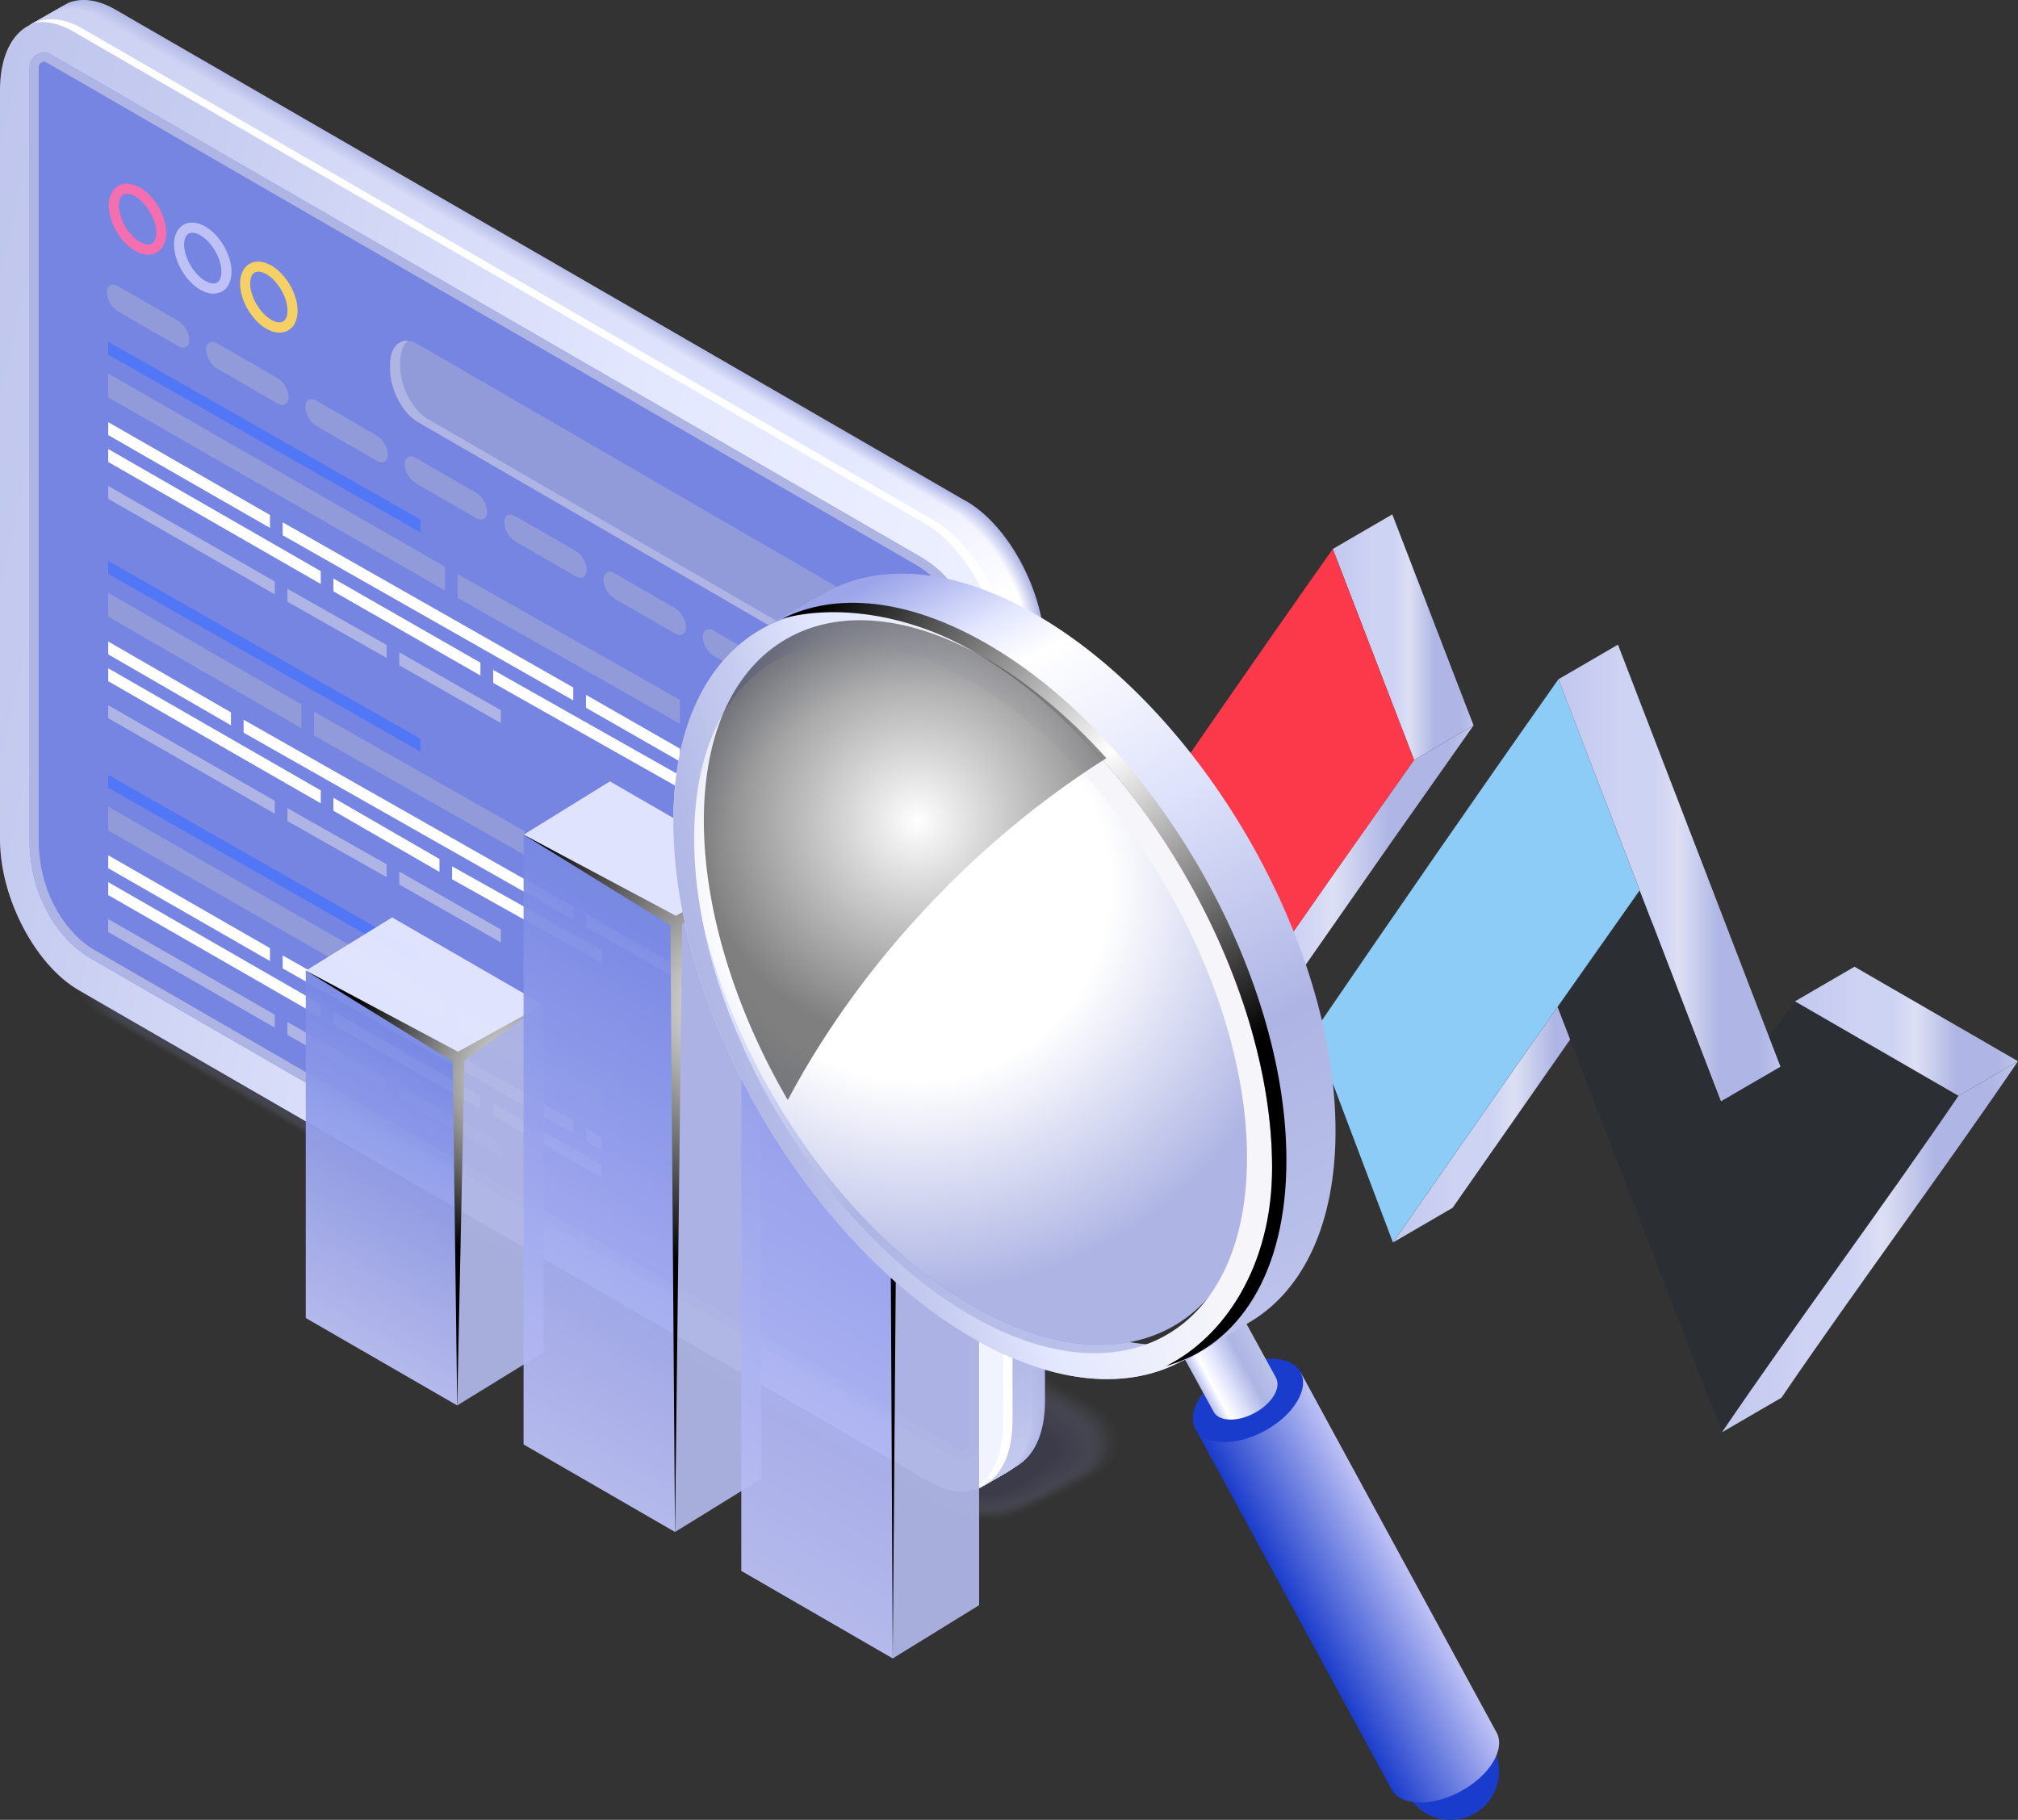 <?xml version="1.0" encoding="UTF-8"?> <svg xmlns="http://www.w3.org/2000/svg" xmlns:xlink="http://www.w3.org/1999/xlink" viewBox="0 0 205.86 185.67"><rect x="0" y="0" width="205.86" height="185.67" fill="#333333" stroke="none"/><defs><style> .cls-1 { fill: #a6acde; opacity: .1; } .cls-1, .cls-2, .cls-3, .cls-4, .cls-5, .cls-6, .cls-7, .cls-8, .cls-9, .cls-10, .cls-11, .cls-12, .cls-13, .cls-14, .cls-15, .cls-16, .cls-17, .cls-18, .cls-19, .cls-20, .cls-21, .cls-22, .cls-23, .cls-24, .cls-25, .cls-26, .cls-27, .cls-28, .cls-29, .cls-30, .cls-31, .cls-32, .cls-33, .cls-34, .cls-35, .cls-36, .cls-37, .cls-38, .cls-39, .cls-40, .cls-41, .cls-42, .cls-43, .cls-44, .cls-45, .cls-46, .cls-47, .cls-48, .cls-49, .cls-50, .cls-51, .cls-52, .cls-53, .cls-54, .cls-55, .cls-56, .cls-57, .cls-58, .cls-59, .cls-60, .cls-61, .cls-62, .cls-63, .cls-64, .cls-65, .cls-66, .cls-67, .cls-68, .cls-69, .cls-70, .cls-71, .cls-72, .cls-73, .cls-74, .cls-75, .cls-76, .cls-77, .cls-78, .cls-79, .cls-80 { stroke-width: 0px; } .cls-2 { fill: #7b7bbb; opacity: .62; } .cls-3 { fill: #5b58a2; } .cls-4 { fill: #5f5ca5; opacity: .95; } .cls-5 { fill: url(#White_Black_Radial); } .cls-5, .cls-57 { opacity: .5; } .cls-5, .cls-57, .cls-76 { mix-blend-mode: screen; } .cls-6 { fill: #bdc1f5; } .cls-7 { fill: url(#Radial_Gradient_1-3); } .cls-7, .cls-8, .cls-77 { mix-blend-mode: color-dodge; } .cls-8 { fill: url(#Radial_Gradient_1-2); } .cls-9 { fill: #f36faf; } .cls-10 { fill: #9296ce; opacity: .33; } .cls-11 { fill: #aab1e1; opacity: .05; } .cls-12 { fill: url(#linear-gradient); } .cls-13 { fill: #969ad1; opacity: .29; } .cls-14, .cls-61, .cls-78 { fill: #aeb5e4; } .cls-14, .cls-62 { mix-blend-mode: multiply; } .cls-15 { fill: url(#linear-gradient-33); } .cls-16 { fill: url(#linear-gradient-29); } .cls-17 { fill: url(#linear-gradient-32); } .cls-18 { fill: url(#linear-gradient-30); } .cls-19 { fill: url(#linear-gradient-31); } .cls-20 { fill: url(#linear-gradient-36); } .cls-21 { fill: url(#linear-gradient-34); } .cls-22 { fill: url(#linear-gradient-37); } .cls-23 { fill: url(#linear-gradient-35); } .cls-24 { fill: url(#linear-gradient-28); } .cls-25 { fill: url(#linear-gradient-25); } .cls-26 { fill: url(#linear-gradient-11); } .cls-27 { fill: url(#linear-gradient-12); } .cls-28 { fill: url(#linear-gradient-13); } .cls-29 { fill: url(#linear-gradient-10); } .cls-30 { fill: url(#linear-gradient-17); } .cls-31 { fill: url(#linear-gradient-16); } .cls-32 { fill: url(#linear-gradient-19); } .cls-33 { fill: url(#linear-gradient-15); } .cls-34 { fill: url(#linear-gradient-23); } .cls-35 { fill: url(#linear-gradient-21); } .cls-36 { fill: url(#linear-gradient-18); } .cls-37 { fill: url(#linear-gradient-14); } .cls-38 { fill: url(#linear-gradient-22); } .cls-39 { fill: url(#linear-gradient-20); } .cls-40 { fill: url(#linear-gradient-27); } .cls-41 { fill: url(#linear-gradient-24); } .cls-42 { fill: url(#linear-gradient-26); } .cls-43 { fill: #9a9fd4; opacity: .24; } .cls-44 { fill: #8a8dc8; opacity: .43; } .cls-45 { fill: #f5d165; } .cls-46 { fill: #a2a8db; opacity: .14; } .cls-47 { fill: #e4e8ff; } .cls-48 { fill: #6361a8; opacity: .9; } .cls-49 { fill: #8689c5; opacity: .48; } .cls-50 { fill: #919bda; } .cls-51 { fill: #7685e1; } .cls-52 { fill: #5277f6; } .cls-53 { fill: #6b6aaf; opacity: .81; } .cls-54 { fill: #7373b5; opacity: .71; } .cls-55 { fill: #7777b8; opacity: .67; } .cls-56 { fill: #1a3ccc; } .cls-57 { fill: url(#radial-gradient); } .cls-81 { opacity: .2; } .cls-58 { fill: #7f80be; opacity: .57; } .cls-59 { fill: #2b2e33; } .cls-60 { fill: #6765ab; opacity: .86; } .cls-82 { opacity: .95; } .cls-62 { fill: url(#radial-gradient-2); } .cls-63 { fill: url(#linear-gradient-4); } .cls-64 { fill: url(#linear-gradient-2); } .cls-65 { fill: url(#linear-gradient-3); } .cls-66 { fill: url(#linear-gradient-8); } .cls-67 { fill: url(#linear-gradient-9); } .cls-68 { fill: url(#linear-gradient-7); } .cls-69 { fill: url(#linear-gradient-5); } .cls-70 { fill: url(#linear-gradient-6); } .cls-71 { fill: #9ea3d7; opacity: .19; } .cls-72 { fill: #8dccf7; } .cls-73 { fill: #8384c1; opacity: .52; } .cls-83 { isolation: isolate; } .cls-74 { fill: #8e92cb; opacity: .38; } .cls-75 { fill: #fc384b; } .cls-76 { fill: url(#Radial_Gradient_1-4); } .cls-77 { fill: url(#Radial_Gradient_1); } .cls-78 { opacity: 0; } .cls-79 { fill: #fff; } .cls-80 { fill: #6f6eb2; opacity: .76; } </style><linearGradient id="linear-gradient" x1="142.11" y1="112.98" x2="164.96" y2="112.98" gradientUnits="userSpaceOnUse"><stop offset="0" stop-color="#c2c8ee"></stop><stop offset=".19" stop-color="#cacff2"></stop><stop offset=".28" stop-color="#ced3f3"></stop><stop offset=".41" stop-color="#cdd3f3"></stop><stop offset=".43" stop-color="#ced3f4"></stop><stop offset=".51" stop-color="#d8dbf4"></stop><stop offset=".54" stop-color="#dde0f4"></stop><stop offset=".62" stop-color="#c9ceed"></stop><stop offset=".72" stop-color="#afb6e5"></stop><stop offset=".91" stop-color="#afb6e5"></stop><stop offset=".97" stop-color="#b9c0ea"></stop><stop offset="1" stop-color="#c2c8ee"></stop></linearGradient><linearGradient id="linear-gradient-2" x1="119.09" y1="93.74" x2="150.32" y2="93.74" xlink:href="#linear-gradient"></linearGradient><linearGradient id="linear-gradient-3" x1="135.96" y1="65.01" x2="150.32" y2="65.01" xlink:href="#linear-gradient"></linearGradient><linearGradient id="linear-gradient-4" x1="175.66" y1="127.2" x2="205.86" y2="127.2" xlink:href="#linear-gradient"></linearGradient><linearGradient id="linear-gradient-5" x1="183.11" y1="105.21" x2="205.86" y2="105.21" xlink:href="#linear-gradient"></linearGradient><linearGradient id="linear-gradient-6" x1="158.98" y1="89.06" x2="181.63" y2="89.06" xlink:href="#linear-gradient"></linearGradient><linearGradient id="linear-gradient-7" x1="-72.81" y1="49.89" x2="154.39" y2="99.75" gradientUnits="userSpaceOnUse"><stop offset="0" stop-color="#aeb5e4"></stop><stop offset=".14" stop-color="#b4bbe7"></stop><stop offset=".35" stop-color="#c6ccf0"></stop><stop offset=".58" stop-color="#e4e8ff"></stop><stop offset=".85" stop-color="#f3f5ff"></stop><stop offset="1" stop-color="#fff"></stop></linearGradient><linearGradient id="linear-gradient-8" x1="32.26" y1="-12.79" x2="112.78" y2="148.53" gradientUnits="userSpaceOnUse"><stop offset="0" stop-color="#b2b9e6"></stop><stop offset=".19" stop-color="#b6bce8"></stop><stop offset=".28" stop-color="#b9bfe8"></stop><stop offset=".41" stop-color="#aeb5e4"></stop><stop offset=".91" stop-color="#aeb5e4"></stop><stop offset="1" stop-color="#b2b9e6"></stop></linearGradient><linearGradient id="linear-gradient-9" x1="32.22" y1="-12.77" x2="112.74" y2="148.55" gradientUnits="userSpaceOnUse"><stop offset="0" stop-color="#b3bae7"></stop><stop offset=".19" stop-color="#b8bde9"></stop><stop offset=".28" stop-color="#bbc1e9"></stop><stop offset=".41" stop-color="#b1b7e5"></stop><stop offset=".43" stop-color="#b1b7e5"></stop><stop offset=".54" stop-color="#b2b9e5"></stop><stop offset=".72" stop-color="#aeb5e4"></stop><stop offset=".91" stop-color="#aeb5e4"></stop><stop offset="1" stop-color="#b3bae7"></stop></linearGradient><linearGradient id="linear-gradient-10" x1="32.19" y1="-12.74" x2="112.71" y2="148.57" gradientUnits="userSpaceOnUse"><stop offset="0" stop-color="#b4bbe7"></stop><stop offset=".19" stop-color="#b9bfea"></stop><stop offset=".28" stop-color="#bcc2ea"></stop><stop offset=".41" stop-color="#b3bae6"></stop><stop offset=".43" stop-color="#b3bae7"></stop><stop offset=".54" stop-color="#b6bce7"></stop><stop offset=".72" stop-color="#aeb5e4"></stop><stop offset=".91" stop-color="#aeb5e4"></stop><stop offset="1" stop-color="#b4bbe7"></stop></linearGradient><linearGradient id="linear-gradient-11" x1="32.16" y1="-12.71" x2="112.67" y2="148.59" gradientUnits="userSpaceOnUse"><stop offset="0" stop-color="#b6bce8"></stop><stop offset=".19" stop-color="#bbc0ea"></stop><stop offset=".28" stop-color="#bec4eb"></stop><stop offset=".41" stop-color="#b6bce8"></stop><stop offset=".43" stop-color="#b6bce8"></stop><stop offset=".54" stop-color="#bac0e8"></stop><stop offset=".72" stop-color="#aeb5e4"></stop><stop offset=".91" stop-color="#aeb5e4"></stop><stop offset="1" stop-color="#b6bce8"></stop></linearGradient><linearGradient id="linear-gradient-12" x1="32.13" y1="-12.69" x2="112.63" y2="148.6" gradientUnits="userSpaceOnUse"><stop offset="0" stop-color="#b7bee8"></stop><stop offset=".19" stop-color="#bcc2eb"></stop><stop offset=".28" stop-color="#c0c5eb"></stop><stop offset=".41" stop-color="#b8bfe9"></stop><stop offset=".43" stop-color="#b8bfe9"></stop><stop offset=".54" stop-color="#bdc3e9"></stop><stop offset=".72" stop-color="#aeb5e4"></stop><stop offset=".91" stop-color="#aeb5e4"></stop><stop offset="1" stop-color="#b7bee8"></stop></linearGradient><linearGradient id="linear-gradient-13" x1="32.1" y1="-12.66" x2="112.6" y2="148.62" gradientUnits="userSpaceOnUse"><stop offset="0" stop-color="#b8bfe9"></stop><stop offset=".19" stop-color="#bec3ec"></stop><stop offset=".28" stop-color="#c1c7ec"></stop><stop offset=".41" stop-color="#bbc1ea"></stop><stop offset=".43" stop-color="#bbc1ea"></stop><stop offset=".54" stop-color="#c1c7ea"></stop><stop offset=".72" stop-color="#aeb5e4"></stop><stop offset=".91" stop-color="#aeb5e4"></stop><stop offset="1" stop-color="#b8bfe9"></stop></linearGradient><linearGradient id="linear-gradient-14" x1="32.07" y1="-12.63" x2="112.56" y2="148.64" gradientUnits="userSpaceOnUse"><stop offset="0" stop-color="#b9c0e9"></stop><stop offset=".19" stop-color="#bfc5ed"></stop><stop offset=".28" stop-color="#c3c8ed"></stop><stop offset=".41" stop-color="#bdc3eb"></stop><stop offset=".43" stop-color="#bdc4ec"></stop><stop offset=".54" stop-color="#c5caec"></stop><stop offset=".7" stop-color="#b1b8e5"></stop><stop offset=".72" stop-color="#aeb5e4"></stop><stop offset=".91" stop-color="#aeb5e4"></stop><stop offset="1" stop-color="#b8bfe8"></stop><stop offset="1" stop-color="#b9c0e9"></stop></linearGradient><linearGradient id="linear-gradient-15" x1="32.03" y1="-12.61" x2="112.53" y2="148.66" gradientUnits="userSpaceOnUse"><stop offset="0" stop-color="#bbc1ea"></stop><stop offset=".19" stop-color="#c1c6ed"></stop><stop offset=".28" stop-color="#c5caee"></stop><stop offset=".41" stop-color="#c0c6ed"></stop><stop offset=".43" stop-color="#c0c6ed"></stop><stop offset=".54" stop-color="#c9ceed"></stop><stop offset=".68" stop-color="#b5bbe6"></stop><stop offset=".72" stop-color="#aeb5e4"></stop><stop offset=".91" stop-color="#aeb5e4"></stop><stop offset=".99" stop-color="#b8bfe9"></stop><stop offset="1" stop-color="#bbc1ea"></stop></linearGradient><linearGradient id="linear-gradient-16" x1="32" y1="-12.58" x2="112.49" y2="148.68" gradientUnits="userSpaceOnUse"><stop offset="0" stop-color="#bcc2eb"></stop><stop offset=".19" stop-color="#c3c8ee"></stop><stop offset=".28" stop-color="#c6ccef"></stop><stop offset=".41" stop-color="#c2c8ee"></stop><stop offset=".43" stop-color="#c3c8ee"></stop><stop offset=".54" stop-color="#cdd1ee"></stop><stop offset=".66" stop-color="#b9bfe7"></stop><stop offset=".72" stop-color="#aeb5e4"></stop><stop offset=".91" stop-color="#aeb5e4"></stop><stop offset=".98" stop-color="#b8bfe9"></stop><stop offset="1" stop-color="#bcc2eb"></stop></linearGradient><linearGradient id="linear-gradient-17" x1="31.97" y1="-12.55" x2="112.45" y2="148.69" gradientUnits="userSpaceOnUse"><stop offset="0" stop-color="#bdc3eb"></stop><stop offset=".19" stop-color="#c4c9ef"></stop><stop offset=".28" stop-color="#c8cdf0"></stop><stop offset=".41" stop-color="#c5caef"></stop><stop offset=".43" stop-color="#c5cbf0"></stop><stop offset=".52" stop-color="#cfd3f0"></stop><stop offset=".54" stop-color="#d1d5f0"></stop><stop offset=".65" stop-color="#bdc3e9"></stop><stop offset=".72" stop-color="#aeb5e4"></stop><stop offset=".91" stop-color="#aeb5e4"></stop><stop offset=".98" stop-color="#b8bfe9"></stop><stop offset="1" stop-color="#bdc3eb"></stop></linearGradient><linearGradient id="linear-gradient-18" x1="31.94" y1="-12.53" x2="112.42" y2="148.71" gradientUnits="userSpaceOnUse"><stop offset="0" stop-color="#bec4ec"></stop><stop offset=".19" stop-color="#c6cbf0"></stop><stop offset=".28" stop-color="#cacff1"></stop><stop offset=".41" stop-color="#c7cdf0"></stop><stop offset=".43" stop-color="#c8cdf1"></stop><stop offset=".52" stop-color="#d2d5f1"></stop><stop offset=".54" stop-color="#d5d8f1"></stop><stop offset=".64" stop-color="#c1c6ea"></stop><stop offset=".72" stop-color="#aeb5e4"></stop><stop offset=".91" stop-color="#aeb5e4"></stop><stop offset=".98" stop-color="#b8bfe9"></stop><stop offset="1" stop-color="#bec4ec"></stop></linearGradient><linearGradient id="linear-gradient-19" x1="31.91" y1="-12.5" x2="112.38" y2="148.73" gradientUnits="userSpaceOnUse"><stop offset="0" stop-color="#c0c6ec"></stop><stop offset=".19" stop-color="#c7ccf0"></stop><stop offset=".28" stop-color="#cbd0f1"></stop><stop offset=".41" stop-color="#cacff2"></stop><stop offset=".43" stop-color="#cad0f2"></stop><stop offset=".51" stop-color="#d4d8f2"></stop><stop offset=".54" stop-color="#d8dcf2"></stop><stop offset=".63" stop-color="#c4c9eb"></stop><stop offset=".72" stop-color="#aeb5e4"></stop><stop offset=".91" stop-color="#aeb5e4"></stop><stop offset=".97" stop-color="#b8bfe8"></stop><stop offset="1" stop-color="#c0c6ec"></stop></linearGradient><linearGradient id="linear-gradient-20" x1="31.88" y1="-12.47" x2="112.35" y2="148.75" gradientUnits="userSpaceOnUse"><stop offset="0" stop-color="#c1c7ed"></stop><stop offset=".19" stop-color="#c9cef1"></stop><stop offset=".28" stop-color="#cdd2f2"></stop><stop offset=".41" stop-color="#ccd2f3"></stop><stop offset=".43" stop-color="#cdd2f3"></stop><stop offset=".51" stop-color="#d7daf3"></stop><stop offset=".54" stop-color="#dcdff3"></stop><stop offset=".62" stop-color="#c8cdec"></stop><stop offset=".72" stop-color="#aeb5e4"></stop><stop offset=".91" stop-color="#aeb5e4"></stop><stop offset=".97" stop-color="#b8bfe9"></stop><stop offset="1" stop-color="#c1c7ed"></stop></linearGradient><linearGradient id="linear-gradient-21" x1="31.84" y1="-12.45" x2="112.31" y2="148.76" gradientUnits="userSpaceOnUse"><stop offset="0" stop-color="#c2c8ed"></stop><stop offset=".19" stop-color="#cacff2"></stop><stop offset=".28" stop-color="#cfd3f3"></stop><stop offset=".41" stop-color="#cfd4f4"></stop><stop offset=".43" stop-color="#cfd5f5"></stop><stop offset=".5" stop-color="#d9ddf5"></stop><stop offset=".54" stop-color="#e0e3f5"></stop><stop offset=".62" stop-color="#ccd0ee"></stop><stop offset=".72" stop-color="#aeb5e4"></stop><stop offset=".91" stop-color="#aeb5e4"></stop><stop offset=".97" stop-color="#b8bfe8"></stop><stop offset="1" stop-color="#c2c8ed"></stop></linearGradient><linearGradient id="linear-gradient-22" x1="31.81" y1="-12.42" x2="112.27" y2="148.78" gradientUnits="userSpaceOnUse"><stop offset="0" stop-color="#c3c9ee"></stop><stop offset=".19" stop-color="#ccd1f3"></stop><stop offset=".28" stop-color="#d0d5f4"></stop><stop offset=".41" stop-color="#d1d6f5"></stop><stop offset=".43" stop-color="#d2d7f6"></stop><stop offset=".5" stop-color="#dcdff6"></stop><stop offset=".54" stop-color="#e4e6f6"></stop><stop offset=".61" stop-color="#d0d4ef"></stop><stop offset=".72" stop-color="#aeb5e4"></stop><stop offset=".91" stop-color="#aeb5e4"></stop><stop offset=".96" stop-color="#b8bfe9"></stop><stop offset="1" stop-color="#c3c9ee"></stop></linearGradient><linearGradient id="linear-gradient-23" x1="31.78" y1="-12.39" x2="112.24" y2="148.8" gradientUnits="userSpaceOnUse"><stop offset="0" stop-color="#c5caef"></stop><stop offset=".19" stop-color="#ced2f3"></stop><stop offset=".28" stop-color="#d2d7f5"></stop><stop offset=".41" stop-color="#d4d9f7"></stop><stop offset=".43" stop-color="#d5d9f7"></stop><stop offset=".5" stop-color="#dfe2f7"></stop><stop offset=".54" stop-color="#e8eaf7"></stop><stop offset=".61" stop-color="#d4d8f0"></stop><stop offset=".72" stop-color="#aeb5e4"></stop><stop offset=".91" stop-color="#aeb5e4"></stop><stop offset=".96" stop-color="#b8bee9"></stop><stop offset="1" stop-color="#c5caef"></stop></linearGradient><linearGradient id="linear-gradient-24" x1="31.75" y1="-12.37" x2="112.2" y2="148.82" gradientUnits="userSpaceOnUse"><stop offset="0" stop-color="#c6cbef"></stop><stop offset=".19" stop-color="#cfd4f4"></stop><stop offset=".28" stop-color="#d4d8f6"></stop><stop offset=".41" stop-color="#d6dbf8"></stop><stop offset=".43" stop-color="#d7dcf9"></stop><stop offset=".49" stop-color="#e1e4f9"></stop><stop offset=".54" stop-color="#ecedf9"></stop><stop offset=".6" stop-color="#d8dbf2"></stop><stop offset=".72" stop-color="#aeb5e4"></stop><stop offset=".91" stop-color="#aeb5e4"></stop><stop offset=".96" stop-color="#b8bee8"></stop><stop offset="1" stop-color="#c6cbef"></stop></linearGradient><linearGradient id="linear-gradient-25" x1="31.72" y1="-12.34" x2="112.16" y2="148.84" gradientUnits="userSpaceOnUse"><stop offset="0" stop-color="#c7ccf0"></stop><stop offset=".19" stop-color="#d1d5f5"></stop><stop offset=".28" stop-color="#d5daf7"></stop><stop offset=".41" stop-color="#d9ddf9"></stop><stop offset=".43" stop-color="#dadefa"></stop><stop offset=".49" stop-color="#e4e6fa"></stop><stop offset=".54" stop-color="#f0f1fa"></stop><stop offset=".6" stop-color="#dcdff3"></stop><stop offset=".72" stop-color="#aeb5e4"></stop><stop offset=".91" stop-color="#aeb5e4"></stop><stop offset=".96" stop-color="#b8bee9"></stop><stop offset="1" stop-color="#c7ccf0"></stop></linearGradient><linearGradient id="linear-gradient-26" x1="31.68" y1="-12.31" x2="112.13" y2="148.85" gradientUnits="userSpaceOnUse"><stop offset="0" stop-color="#c8cef0"></stop><stop offset=".19" stop-color="#d2d7f6"></stop><stop offset=".28" stop-color="#d7dbf7"></stop><stop offset=".41" stop-color="#dbe0fa"></stop><stop offset=".43" stop-color="#dce1fb"></stop><stop offset=".49" stop-color="#e6e9fb"></stop><stop offset=".54" stop-color="#f3f4fb"></stop><stop offset=".6" stop-color="#dfe2f4"></stop><stop offset=".72" stop-color="#aeb5e4"></stop><stop offset=".91" stop-color="#aeb5e4"></stop><stop offset=".96" stop-color="#b8bfe9"></stop><stop offset="1" stop-color="#c8cef0"></stop></linearGradient><linearGradient id="linear-gradient-27" x1="31.65" y1="-12.29" x2="112.09" y2="148.87" gradientUnits="userSpaceOnUse"><stop offset="0" stop-color="#cacff1"></stop><stop offset=".19" stop-color="#d4d8f6"></stop><stop offset=".28" stop-color="#d9ddf8"></stop><stop offset=".41" stop-color="#dee2fc"></stop><stop offset=".43" stop-color="#dfe3fc"></stop><stop offset=".49" stop-color="#e9ebfc"></stop><stop offset=".54" stop-color="#f7f8fc"></stop><stop offset=".6" stop-color="#e3e5f5"></stop><stop offset=".72" stop-color="#b0b7e4"></stop><stop offset=".72" stop-color="#aeb5e4"></stop><stop offset=".91" stop-color="#aeb5e4"></stop><stop offset=".95" stop-color="#b8bfe9"></stop><stop offset="1" stop-color="#cacff1"></stop></linearGradient><linearGradient id="linear-gradient-28" x1="31.62" y1="-12.26" x2="112.06" y2="148.89" gradientUnits="userSpaceOnUse"><stop offset="0" stop-color="#cbd0f1"></stop><stop offset=".19" stop-color="#d5daf7"></stop><stop offset=".28" stop-color="#dadef9"></stop><stop offset=".41" stop-color="#e0e5fd"></stop><stop offset=".43" stop-color="#e1e6fe"></stop><stop offset=".48" stop-color="#ebeefe"></stop><stop offset=".54" stop-color="#fbfbfe"></stop><stop offset=".59" stop-color="#e7e9f7"></stop><stop offset=".71" stop-color="#b4bbe6"></stop><stop offset=".72" stop-color="#aeb5e4"></stop><stop offset=".91" stop-color="#aeb5e4"></stop><stop offset=".95" stop-color="#b8bfe8"></stop><stop offset="1" stop-color="#cbd0f1"></stop></linearGradient><linearGradient id="linear-gradient-29" x1="31.59" y1="-12.23" x2="112.02" y2="148.91" gradientUnits="userSpaceOnUse"><stop offset="0" stop-color="#ccd1f2"></stop><stop offset=".43" stop-color="#e4e8ff"></stop><stop offset=".48" stop-color="#eef0ff"></stop><stop offset=".54" stop-color="#fff"></stop><stop offset=".59" stop-color="#ebedf8"></stop><stop offset=".7" stop-color="#b8bee7"></stop><stop offset=".72" stop-color="#aeb5e4"></stop><stop offset=".91" stop-color="#aeb5e4"></stop><stop offset=".95" stop-color="#b8bfe9"></stop><stop offset="1" stop-color="#ccd1f2"></stop></linearGradient><linearGradient id="linear-gradient-30" x1="-751.76" y1="71.26" x2="-715.84" y2="135.25" gradientTransform="translate(-684.8) rotate(-180) scale(1 -1)" gradientUnits="userSpaceOnUse"><stop offset="0" stop-color="#1a3ccc"></stop><stop offset="1" stop-color="#bdc1f5"></stop></linearGradient><radialGradient id="Radial_Gradient_1" data-name="Radial Gradient 1" cx="1951.74" cy="109.93" fx="1951.74" fy="109.93" r="18.43" gradientTransform="translate(2004.79) rotate(-180) scale(1 -1)" gradientUnits="userSpaceOnUse"><stop offset="0" stop-color="#fff"></stop><stop offset="1" stop-color="#000"></stop></radialGradient><linearGradient id="linear-gradient-31" x1="-795.01" y1="33.31" x2="-732.14" y2="145.29" xlink:href="#linear-gradient-30"></linearGradient><radialGradient id="Radial_Gradient_1-2" data-name="Radial Gradient 1" cx="1929.52" cy="102.64" fx="1929.52" fy="102.64" r="26.72" xlink:href="#Radial_Gradient_1"></radialGradient><linearGradient id="linear-gradient-32" x1="-841.42" y1="-12.3" x2="-747.56" y2="154.9" xlink:href="#linear-gradient-30"></linearGradient><radialGradient id="Radial_Gradient_1-3" data-name="Radial Gradient 1" cx="1907.31" cy="92.31" fx="1907.31" fy="92.31" r="36.86" xlink:href="#Radial_Gradient_1"></radialGradient><linearGradient id="linear-gradient-33" x1="-26.04" y1="1934.3" x2="-13.88" y2="1934.3" gradientTransform="translate(-761.95 -1549.4) rotate(-28.32)" xlink:href="#linear-gradient-30"></linearGradient><linearGradient id="linear-gradient-34" x1="-23.65" y1="1908.02" x2="-16.45" y2="1908.02" gradientTransform="translate(-761.95 -1549.4) rotate(-28.32)" gradientUnits="userSpaceOnUse"><stop offset="0" stop-color="#b8bee9"></stop><stop offset=".11" stop-color="#e4e8ff"></stop><stop offset=".17" stop-color="#fff"></stop><stop offset=".4" stop-color="#dee2fb"></stop><stop offset=".7" stop-color="#aeb5e4"></stop><stop offset=".95" stop-color="#b8bfe9"></stop><stop offset="1" stop-color="#bcc2eb"></stop></linearGradient><linearGradient id="linear-gradient-35" x1="75.7" y1="67.79" x2="107.48" y2="141.39" gradientUnits="userSpaceOnUse"><stop offset="0" stop-color="#9ca5e9"></stop><stop offset=".11" stop-color="#e4e8ff"></stop><stop offset=".4" stop-color="#dee2fb"></stop><stop offset=".7" stop-color="#aeb5e4"></stop><stop offset=".95" stop-color="#b8bfe9"></stop><stop offset="1" stop-color="#bcc2eb"></stop></linearGradient><radialGradient id="radial-gradient" cx="93.51" cy="90.07" fx="93.51" fy="90.07" r="41.4" gradientUnits="userSpaceOnUse"><stop offset="0" stop-color="#66cbff"></stop><stop offset="1" stop-color="#5277f6"></stop></radialGradient><radialGradient id="radial-gradient-2" cx="93.35" cy="90.38" fx="93.35" fy="90.38" r="41.4" gradientUnits="userSpaceOnUse"><stop offset=".48" stop-color="#fff"></stop><stop offset="1" stop-color="#aeb5e4"></stop></radialGradient><linearGradient id="linear-gradient-36" x1="92.49" y1="57.66" x2="131.07" y2="131.5" gradientUnits="userSpaceOnUse"><stop offset="0" stop-color="#9ca5e9"></stop><stop offset=".11" stop-color="#e4e8ff"></stop><stop offset=".17" stop-color="#fff"></stop><stop offset=".4" stop-color="#dee2fb"></stop><stop offset=".7" stop-color="#aeb5e4"></stop><stop offset=".95" stop-color="#b8bfe9"></stop><stop offset="1" stop-color="#bcc2eb"></stop></linearGradient><linearGradient id="linear-gradient-37" x1="72.64" y1="110.04" x2="112.96" y2="97.03" gradientUnits="userSpaceOnUse"><stop offset="0" stop-color="#aeb5e4"></stop><stop offset=".14" stop-color="#b4bbe7"></stop><stop offset=".35" stop-color="#c6ccf0"></stop><stop offset=".58" stop-color="#e4e8ff"></stop><stop offset=".95" stop-color="#f3f3fa"></stop><stop offset="1" stop-color="#f6f5fa"></stop></linearGradient><radialGradient id="Radial_Gradient_1-4" data-name="Radial Gradient 1" cx="113.25" cy="76.61" fx="113.25" fy="76.61" r="32.99" gradientTransform="matrix(1,0,0,1,0,0)" xlink:href="#Radial_Gradient_1"></radialGradient><radialGradient id="White_Black_Radial" data-name="White, Black Radial" cx="93.59" cy="83.8" fx="93.59" fy="83.8" r="22.59" gradientUnits="userSpaceOnUse"><stop offset="0" stop-color="#fff"></stop><stop offset="1" stop-color="#000"></stop></radialGradient></defs><g class="cls-83"><g id="Layer_1" data-name="Layer 1"><g><g class="cls-83"><polygon class="cls-12" points="158.89 102.73 164.96 99.2 148.18 123.23 142.11 126.76 158.89 102.73"></polygon><polygon class="cls-64" points="144.25 77.53 135.86 89.44 119.09 113.47 125.16 109.94 141.94 85.91 150.32 74.01 144.25 77.53"></polygon><polygon class="cls-65" points="135.96 56.01 142.03 52.48 150.32 74.01 144.25 77.53 135.96 56.01"></polygon><path class="cls-75" d="M135.96,56.01l8.29,21.53-8.39,11.91-16.78,24.03-8.1-21.42c8.2-12.01,16.58-24.14,24.97-36.04Z"></path><polygon class="cls-72" points="167.27 90.83 173.35 87.3 164.96 99.2 158.89 102.73 167.27 90.83"></polygon><path class="cls-72" d="M158.98,69.3l8.29,21.53-8.39,11.91-16.78,24.03-8.1-21.42c8.2-12.01,16.58-24.14,24.97-36.04Z"></path><path class="cls-59" d="M167.27,90.83l8.29,21.53,7.55-10.2,16.68,9.64c-7.41,10.9-16.71,23.43-24.13,34.33l-16.77-43.39,8.39-11.91Z"></path><path class="cls-63" d="M199.79,111.8l6.07-3.53c-7.41,10.9-16.71,23.43-24.13,34.33l-6.07,3.53c7.41-10.9,16.71-23.43,24.13-34.33Z"></path><polygon class="cls-69" points="183.11 102.16 189.18 98.63 205.86 108.27 199.79 111.8 183.11 102.16"></polygon><polygon class="cls-70" points="181.63 108.83 173.35 87.3 173.35 87.3 172.56 85.26 172.43 84.92 172.43 84.92 165.05 65.77 158.98 69.3 166.38 88.5 175.56 112.36 181.63 108.83"></polygon></g><g><g class="cls-81"><path class="cls-78" d="M100.78,155.23c-1.41,0-2.68-.31-3.69-.89l-43.75-25.53-43.75-25.53c-1.35-.78-2.12-2.01-2.12-3.38,0-1.5.93-2.9,2.55-3.83l.73-5.98c1.27-.74,2.87-1.14,4.48-1.14,1.41,0,2.68.31,3.69.89l46.71,26.82,46.71,26.82c1.35.78,2.12,2.01,2.12,3.37,0,1.5-.93,2.9-2.55,3.83l-6.65,3.39c-1.27.74-2.87,1.14-4.48,1.14Z"></path><path class="cls-11" d="M10.77,90.5c1.21-.7,2.86-1.13,4.41-1.18,1.39-.04,2.66.25,3.68.81.04,0,2.38,1.33,2.41,1.34l44.13,25.35,3,1.72,43.53,25c1.28.74,2.14,2,2.18,3.31.04,1.47-.82,2.87-2.45,3.81l-3.56,1.84s-3,1.52-3.04,1.52c-1.27.7-2.84,1.08-4.42,1.06-1.34,0-2.69-.37-3.65-.93l-43.49-25.36-2.63-1.53-40.86-23.83c-1.28-.74-2.17-2-2.17-3.3,0-1.43.71-2.86,2.25-3.75l.07-.9c-.07-.04.52-4.92.61-4.97Z"></path><path class="cls-1" d="M10.8,90.9c1.15-.67,2.86-1.13,4.33-1.22,1.36-.08,2.64.2,3.66.73.09,0,2.35,1.27,2.41,1.31l43.95,25.25,2.98,1.71,43.35,24.91c1.22.7,2.17,2,2.23,3.24.07,1.44-.72,2.85-2.35,3.79l-3.52,1.85c-.08.04-2.94,1.48-3.03,1.49-1.26.67-2.81,1.02-4.35.98-1.27,0-2.7-.44-3.61-.96l-43.22-25.2-2.61-1.52-40.61-23.68c-1.22-.7-2.22-1.99-2.22-3.23,0-1.36.49-2.82,1.96-3.67l.04-.88c-.14-.08.43-4.8.6-4.89Z"></path><path class="cls-46" d="M10.83,91.29c1.09-.63,2.87-1.13,4.25-1.26s2.62.14,3.65.64c.13,0,2.32,1.21,2.42,1.27l43.77,25.16,2.97,1.71,43.18,24.81c1.15.67,2.2,2,2.29,3.17.11,1.42-.61,2.82-2.25,3.77l-3.48,1.85c-.12.07-2.88,1.44-3.02,1.45-1.25.64-2.78.96-4.28.9-1.21,0-2.71-.5-3.57-1l-42.96-25.03-2.6-1.51-40.35-23.52c-1.15-.67-2.27-1.98-2.27-3.15,0-1.28.27-2.79,1.66-3.59v-.85c-.22-.12.34-4.67.58-4.81Z"></path><path class="cls-71" d="M10.86,91.69c1.03-.6,2.87-1.14,4.17-1.3s2.59.09,3.63.56c.18,0,2.29,1.16,2.42,1.23l43.59,25.06,2.96,1.7,43,24.72c1.09.63,2.24,2,2.35,3.1.14,1.4-.5,2.8-2.15,3.75l-3.45,1.86c-.15.09-2.82,1.4-3.01,1.42-1.25.61-2.75.9-4.21.81-1.14,0-2.72-.56-3.53-1.03l-42.69-24.87-2.58-1.5-40.1-23.36c-1.09-.63-2.32-1.97-2.32-3.08,0-1.21.05-2.75,1.37-3.51l-.04-.83c-.29-.17.25-4.54.58-4.73Z"></path><path class="cls-43" d="M10.89,92.09c.97-.56,2.87-1.15,4.09-1.34,1.29-.2,2.57.03,3.62.48.22,0,2.27,1.1,2.42,1.19l43.42,24.97,2.95,1.7,42.82,24.63c1.03.59,2.27,2,2.41,3.03.18,1.38-.4,2.77-2.04,3.73l-3.41,1.86c-.19.11-2.76,1.37-3,1.38-1.24.58-2.72.84-4.14.73-1.07,0-2.72-.63-3.49-1.07l-42.42-24.7-2.57-1.49-39.85-23.21c-1.03-.59-2.37-1.96-2.37-3.01,0-1.14-.17-2.71,1.07-3.42l-.08-.8c-.36-.21.16-4.42.57-4.65Z"></path><path class="cls-13" d="M10.92,92.48c.91-.53,2.88-1.16,4.01-1.37,1.27-.24,2.55-.02,3.6.4.27,0,2.24,1.04,2.43,1.15l43.24,24.87,2.94,1.69,42.65,24.53c.96.56,2.31,2,2.46,2.96.22,1.37-.29,2.75-1.94,3.7l-3.37,1.87c-.23.13-2.7,1.33-2.99,1.35-1.23.55-2.69.78-4.07.65-1.01,0-2.73-.69-3.45-1.11l-42.16-24.54-2.55-1.48-39.59-23.05c-.96-.56-2.42-1.96-2.42-2.93,0-1.07-.38-2.67.77-3.34l-.12-.78c-.43-.25.06-4.29.56-4.58Z"></path><path class="cls-10" d="M10.95,92.88c.85-.49,2.88-1.18,3.93-1.41,1.24-.28,2.53-.07,3.59.32.31,0,2.21.99,2.43,1.12l43.06,24.78,2.93,1.68,42.47,24.44c.9.52,2.52,1.98,2.52,2.89.5,1.29-.18,2.72-1.84,3.68l-3.34,1.88c-.27.16-2.64,1.29-2.98,1.31-1.23.52-2.66.72-4.01.57-.94,0-2.74-.75-3.41-1.14l-41.89-24.37-2.53-1.47-39.34-22.89c-.9-.52-2.47-1.95-2.46-2.86,0-1-.6-2.64.48-3.26l-.16-.75c-.5-.29-.03-4.16.55-4.5Z"></path><path class="cls-74" d="M10.98,93.28c.79-.46,2.88-1.2,3.85-1.45,1.22-.32,2.5-.13,3.57.24.35,0,2.18.93,2.44,1.08l42.88,24.68,2.92,1.68,42.29,24.35c.83.48,2.58,1.98,2.58,2.82.57,1.26-.07,2.7-1.74,3.66l-3.3,1.88c-.31.18-2.58,1.25-2.96,1.27-1.22.48-2.63.66-3.94.49-.87,0-2.75-.82-3.37-1.18l-41.62-24.21-2.52-1.46-39.09-22.74c-.83-.48-2.51-1.94-2.51-2.78,0-.93-.82-2.6.18-3.18l-.2-.73c-.57-.33-.12-4.04.54-4.42Z"></path><path class="cls-44" d="M11.01,93.68c.73-.42,2.89-1.23,3.78-1.49,1.19-.36,2.48-.18,3.56.15.4,0,2.15.88,2.44,1.04l42.7,24.59,2.9,1.67,42.12,24.25c.77.44,2.64,1.97,2.64,2.75.64,1.23.03,2.68-1.64,3.64l-3.27,1.89c-.35.2-2.53,1.21-2.95,1.24-1.21.45-2.6.61-3.87.41-.8,0-2.75-.88-3.33-1.21l-41.36-24.04-2.5-1.46-38.84-22.58c-.77-.44-2.56-1.93-2.56-2.71,0-.86-1.04-2.56-.12-3.1l-.23-.7c-.64-.37-.21-3.91.53-4.34Z"></path><path class="cls-49" d="M11.04,94.07c.67-.39,2.89-1.26,3.7-1.53,1.16-.4,2.46-.24,3.55.07.44,0,2.13.82,2.44,1l42.52,24.49,2.89,1.67,41.94,24.16c.71.41,2.69,1.97,2.69,2.68.72,1.2.14,2.65-1.54,3.62l-3.23,1.89c-.39.22-2.47,1.17-2.94,1.2-1.21.42-2.57.55-3.8.33-.74,0-2.76-.95-3.29-1.25l-41.09-23.88-2.49-1.45-38.58-22.42c-.71-.41-2.61-1.92-2.61-2.64,0-.79-1.26-2.53-.41-3.02l-.27-.68c-.72-.41-.3-3.78.52-4.26Z"></path><path class="cls-73" d="M11.07,94.47c.61-.35,2.9-1.29,3.62-1.57,1.13-.43,2.44-.29,3.53-.01.49,0,2.1.76,2.45.96l42.35,24.4,2.88,1.66,41.76,24.06c.64.37,2.75,1.96,2.75,2.61.79,1.17.25,2.63-1.44,3.6l-3.19,1.9c-.43.25-2.41,1.13-2.93,1.17-1.2.39-2.54.49-3.73.24-.67,0-2.77-1.01-3.25-1.29l-40.82-23.71-2.47-1.44-38.33-22.27c-.64-.37-2.66-1.91-2.66-2.56,0-.71-1.48-2.49-.71-2.94l-.31-.65c-.79-.45-.4-3.65.51-4.18Z"></path><path class="cls-58" d="M11.1,94.87c.55-.32,2.9-1.34,3.54-1.61,1.1-.47,2.41-.35,3.52-.09.53,0,2.07.71,2.45.93l42.17,24.3,2.87,1.65,41.59,23.97c.58.33,2.81,1.96,2.81,2.55.86,1.14.35,2.6-1.33,3.58l-3.16,1.91c-.46.27-2.35,1.09-2.92,1.13-1.19.36-2.51.43-3.66.16-.6,0-2.78-1.07-3.21-1.32l-40.56-23.55-2.46-1.43-38.08-22.11c-.58-.33-2.71-1.9-2.71-2.49,0-.64-1.7-2.45-1-2.86l-.35-.63c-.86-.5-.49-3.53.5-4.1Z"></path><path class="cls-2" d="M11.13,95.27c.49-.28,2.9-1.38,3.46-1.65,1.07-.51,2.39-.4,3.5-.17.58,0,2.04.65,2.45.89l41.99,24.21,2.86,1.65,41.41,23.88c.51.3,2.87,1.96,2.87,2.48.93,1.11.46,2.58-1.23,3.56l-3.12,1.91c-.5.29-2.29,1.05-2.91,1.1-1.19.33-2.48.37-3.6.08-.54,0-2.79-1.14-3.17-1.36l-40.29-23.38-2.44-1.42-37.82-21.95c-.51-.3-2.76-1.9-2.76-2.42,0-.57-1.92-2.42-1.3-2.77l-.39-.6c-.93-.54-.58-3.4.49-4.02Z"></path><path class="cls-55" d="M11.16,95.66c.42-.25,2.9-1.44,3.38-1.69,1.04-.55,2.37-.46,3.49-.26.62,0,2.01.59,2.46.85l41.81,24.12,2.85,1.64,41.24,23.78c.45.26,2.92,1.95,2.92,2.41,1,1.08.57,2.55-1.13,3.53l-3.08,1.92c-.54.31-2.23,1.01-2.9,1.06-1.18.3-2.46.31-3.53,0-.47,0-2.79-1.2-3.13-1.4l-40.02-23.22-2.43-1.41-37.57-21.8c-.45-.26-2.81-1.89-2.81-2.34,0-.5-2.14-2.38-1.6-2.69l-.43-.58c-1-.58-.67-3.27.49-3.94Z"></path><path class="cls-54" d="M11.19,96.06c.36-.21,2.84-1.73,3.3-1.73,1.09-.4,2.35-.51,3.47-.34.66,0,1.99.54,2.46.81l41.63,24.02,2.83,1.64,41.06,23.69c.38.22,2.98,1.95,2.98,2.34,1.07,1.05.67,2.53-1.03,3.51l-3.05,1.92c-.58.34-2.17.98-2.88,1.03-1.17.27-2.43.25-3.46-.08-.4,0-2.8-1.26-3.09-1.43l-39.76-23.05-2.41-1.4-37.32-21.64c-.38-.22-2.86-1.88-2.86-2.27,0-.43-2.36-2.34-1.89-2.61l-.47-.55c-1.07-.62-.76-3.15.48-3.86Z"></path><path class="cls-80" d="M11.22,96.46c.3-.18,2.84-1.77,3.22-1.77,1.07-.43,2.32-.57,3.46-.42.71,0,1.96.48,2.46.78l41.45,23.93,2.82,1.63,40.88,23.6c.32.19,3.04,1.94,3.04,2.27,1.15,1.02.78,2.51-.93,3.49l-3.01,1.93c-.62.36-2.11.94-2.87.99-1.17.23-2.4.19-3.39-.16-.34,0-2.81-1.33-3.05-1.47l-39.49-22.89-2.39-1.39-37.07-21.48c-.32-.19-2.91-1.87-2.91-2.19,0-.36-2.58-2.31-2.19-2.53l-.5-.53c-1.15-.66-.86-3.02.47-3.78Z"></path><path class="cls-53" d="M11.25,96.86c.24-.14,2.84-1.8,3.15-1.8,1.05-.45,2.3-.62,3.44-.5.75,0,1.93.43,2.47.74l41.28,23.83,2.81,1.62,40.71,23.5c.26.15,3.1,1.94,3.1,2.2,1.22.99.89,2.48-.83,3.47l-2.98,1.94c-.66.38-2.06.9-2.86.95-1.16.2-2.37.13-3.32-.24-.27,0-2.82-1.39-3.01-1.5l-39.23-22.72-2.38-1.38-36.81-21.33c-.26-.15-2.96-1.86-2.96-2.12,0-.29-2.8-2.27-2.49-2.45l-.54-.5c-1.22-.7-.95-2.89.46-3.7Z"></path><path class="cls-60" d="M11.28,97.25c.18-.11,2.84-1.84,3.07-1.84,1.03-.48,2.28-.68,3.43-.58.8,0,1.9.37,2.47.7l41.1,23.74,2.8,1.62,40.53,23.41c.19.11,3.15,1.94,3.15,2.13,1.29.96.99,2.46-.73,3.45l-2.94,1.94c-.7.4-2,.86-2.85.92-1.15.17-2.34.07-3.25-.32-.2,0-2.83-1.46-2.97-1.54l-38.96-22.56-2.36-1.37-36.56-21.17c-.19-.11-3.01-1.85-3.01-2.05,0-.21-3.01-2.23-2.78-2.37l-.58-.48c-1.29-.74-1.04-2.77.45-3.62Z"></path><path class="cls-48" d="M11.31,97.65c.12-.07,2.83-1.88,2.99-1.88,1.01-.51,2.26-.73,3.41-.67.84,0,1.87.31,2.47.66l40.92,23.64,2.79,1.61,40.35,23.32c.13.07,3.21,1.93,3.21,2.06,1.36.93,1.1,2.43-.62,3.43l-2.9,1.95c-.74.42-1.94.82-2.84.88-1.15.14-2.31.01-3.19-.41-.13,0-2.83-1.52-2.93-1.58l-38.69-22.39-2.35-1.36-36.31-21.01c-.13-.07-3.06-1.84-3.06-1.97,0-.14-3.23-2.2-3.08-2.29l-.62-.45c-1.36-.79-1.13-2.64.44-3.55Z"></path><path class="cls-4" d="M11.34,98.05c.06-.04,2.83-1.92,2.91-1.92.99-.53,2.23-.79,3.4-.75.89,0,1.84.26,2.48.62l40.74,23.55,2.78,1.61,40.18,23.22c.06.04,3.27,1.93,3.27,1.99,1.43.9,1.21,2.41-.52,3.41l-2.87,1.96c-.77.45-1.88.78-2.83.85-1.14.11-2.28-.05-3.12-.49-.07,0-2.84-1.58-2.89-1.61l-38.43-22.23-2.33-1.35-36.05-20.86c-.06-.04-3.11-1.83-3.11-1.9,0-.07-3.45-2.16-3.38-2.2l-.66-.43c-1.43-.83-1.22-2.51.43-3.47Z"></path><path class="cls-3" d="M97.61,151.94l-43.33-25.05-43.33-25.05c-1.5-.87-1.31-2.38.42-3.39l2.83-1.96c1.74-1,4.36-1.11,5.87-.24l43.33,25.05,43.33,25.05c1.5.87,1.31,2.38-.42,3.39l-2.83,1.96c-1.74,1-4.36,1.11-5.87.24Z"></path></g><g><path class="cls-68" d="M94.87,151.21L8.04,101.03c-4.44-2.56-8.04-9.44-8.04-15.36V9.19C0,3.27,3.6.55,8.04,3.11l86.83,50.17c4.44,2.56,8.04,9.44,8.04,15.36v76.49c0,5.92-3.6,8.64-8.04,6.08Z"></path><path class="cls-51" d="M97.21,148.59L8.98,97.62c-3.68-2.34-5.96-7.02-5.96-11.8V6.84c0-1.13,1.23-1.84,2.21-1.26.11.07.2.12.26.15l88.33,51.04c4.38,2.53,5.96,7.02,5.96,11.8v78.76c0,1.22-1.31,1.98-2.37,1.38-.08-.05-.15-.09-.19-.11Z"></path><path class="cls-61" d="M93.82,56.77L5.49,5.73c-.06-.03-.15-.08-.26-.15-.98-.57-2.21.13-2.21,1.27v78.97c0,4.78,2.28,9.46,5.96,11.8l88.23,50.98s.11.06.19.11c1.06.6,2.37-.16,2.37-1.38v-78.76c0-4.78-1.58-9.27-5.96-11.8ZM98.84,147.33c0,.4-.34.66-.66.66-.11,0-.22-.03-.32-.09L9.44,96.81c-3.32-2.11-5.49-6.44-5.49-11V6.84c0-.33.28-.54.54-.54.09,0,.18.03.27.08l88.59,51.19c4.54,2.62,5.49,7.42,5.49,11v78.76Z"></path><g><path class="cls-66" d="M98.57,51.14L11.74.96C9.98-.05,8.36-.24,7.03.27c-.17.07-3.83,2.19-3.99,2.28,0,0,0,0-.01,0,1.37-.67,3.11-.54,5,.55l86.83,50.17c4.44,2.56,8.04,9.44,8.04,15.36v76.49c0,3.69-1.4,6.14-3.53,6.84.17,0,.39-.06.7-.24.1-.06,3.96-2.37,4.05-2.44,1.53-1.07,2.48-3.27,2.48-6.31v-76.49c0-5.92-3.6-12.79-8.04-15.36Z"></path><path class="cls-67" d="M98.5,51.18L11.67,1.01C9.91,0,8.29-.19,6.97.32c-.17.07-3.76,2.15-3.92,2.24,0,0,0,0-.01,0,1.37-.67,3.11-.54,5,.55l86.83,50.17c4.44,2.56,8.04,9.44,8.04,15.36v76.49c0,3.69-1.4,6.14-3.53,6.84.17,0,.39-.06.7-.24.1-.06,3.89-2.32,3.98-2.39,1.53-1.07,2.48-3.27,2.48-6.31v-76.49c0-5.92-3.6-12.79-8.04-15.36Z"></path><path class="cls-29" d="M98.43,51.23L11.6,1.05C9.85.04,8.22-.15,6.9.36c-.17.07-3.7,2.1-3.85,2.19,0,0,0,0-.01,0,1.37-.67,3.11-.54,5,.55l86.83,50.17c4.44,2.56,8.04,9.44,8.04,15.36v76.49c0,3.69-1.4,6.14-3.53,6.84.17,0,.39-.06.7-.24.1-.06,3.82-2.28,3.92-2.35,1.53-1.07,2.48-3.27,2.48-6.31v-76.49c0-5.92-3.6-12.79-8.04-15.36Z"></path><path class="cls-26" d="M98.36,51.27L11.53,1.1C9.78.08,8.15-.1,6.83.41c-.17.07-3.63,2.06-3.79,2.15,0,0,0,0-.01,0,1.37-.67,3.11-.54,5,.55l86.83,50.17c4.44,2.56,8.04,9.44,8.04,15.36v76.49c0,3.69-1.4,6.14-3.53,6.84.17,0,.39-.06.7-.24.1-.06,3.75-2.23,3.85-2.3,1.53-1.07,2.48-3.27,2.48-6.31v-76.49c0-5.92-3.6-12.79-8.04-15.36Z"></path><path class="cls-27" d="M98.3,51.32L11.47,1.14C9.71.13,8.09-.06,6.76.45c-.17.07-3.56,2.01-3.72,2.1,0,0,0,0-.01,0,1.37-.67,3.11-.54,5,.55l86.83,50.17c4.44,2.56,8.04,9.44,8.04,15.36v76.49c0,3.69-1.4,6.14-3.53,6.84.17,0,.39-.06.7-.24.1-.06,3.68-2.19,3.78-2.26,1.53-1.07,2.48-3.27,2.48-6.31v-76.49c0-5.92-3.6-12.79-8.04-15.36Z"></path><path class="cls-28" d="M98.23,51.36L11.4,1.19C9.64.17,8.02-.01,6.7.5c-.17.07-3.49,1.97-3.65,2.06,0,0,0,0-.01,0,1.37-.67,3.11-.54,5,.55l86.83,50.17c4.44,2.56,8.04,9.44,8.04,15.36v76.49c0,3.69-1.4,6.14-3.53,6.84.17,0,.39-.06.7-.24.1-.06,3.62-2.15,3.71-2.21,1.53-1.07,2.48-3.27,2.48-6.31v-76.49c0-5.92-3.6-12.79-8.04-15.36Z"></path><path class="cls-37" d="M98.16,51.4L11.33,1.23C9.58.22,7.95.03,6.63.54c-.17.07-3.42,1.93-3.58,2.01,0,0,0,0-.01,0,1.37-.67,3.11-.54,5,.55l86.83,50.17c4.44,2.56,8.04,9.44,8.04,15.36v76.49c0,3.69-1.4,6.14-3.53,6.84.17,0,.39-.06.7-.24.1-.06,3.55-2.1,3.65-2.17,1.53-1.07,2.48-3.27,2.48-6.31v-76.49c0-5.92-3.6-12.79-8.04-15.36Z"></path><path class="cls-33" d="M98.09,51.45L11.26,1.28C9.51.26,7.88.08,6.56.59c-.17.07-3.36,1.88-3.52,1.97,0,0,0,0-.01,0,1.37-.67,3.11-.54,5,.55l86.83,50.17c4.44,2.56,8.04,9.44,8.04,15.36v76.49c0,3.69-1.4,6.14-3.53,6.84.17,0,.39-.06.7-.24.1-.06,3.48-2.06,3.58-2.12,1.53-1.07,2.48-3.27,2.48-6.31v-76.49c0-5.92-3.6-12.79-8.04-15.36Z"></path><path class="cls-31" d="M98.03,51.49L11.2,1.32C9.44.31,7.81.12,6.49.63c-.17.07-3.29,1.84-3.45,1.92,0,0,0,0-.01,0,1.37-.67,3.11-.54,5,.55l86.83,50.17c4.44,2.56,8.04,9.44,8.04,15.36v76.49c0,3.69-1.4,6.14-3.53,6.84.17,0,.39-.06.7-.24.1-.06,3.41-2.01,3.51-2.08,1.53-1.07,2.48-3.27,2.48-6.31v-76.49c0-5.92-3.6-12.79-8.04-15.36Z"></path><path class="cls-30" d="M97.96,51.54L11.13,1.37C9.37.35,7.75.17,6.42.68c-.17.07-3.22,1.79-3.38,1.88,0,0,0,0-.01,0,1.37-.67,3.11-.54,5,.55l86.83,50.17c4.44,2.56,8.04,9.44,8.04,15.36v76.49c0,3.69-1.4,6.14-3.53,6.84.17,0,.39-.06.7-.24.1-.06,3.35-1.97,3.44-2.03,1.53-1.07,2.48-3.27,2.48-6.31v-76.49c0-5.92-3.6-12.79-8.04-15.36Z"></path><path class="cls-36" d="M97.89,51.58L11.06,1.41C9.3.4,7.68.21,6.36.72c-.17.07-3.15,1.75-3.31,1.83,0,0,0,0-.01,0,1.37-.67,3.11-.54,5,.55l86.83,50.17c4.44,2.56,8.04,9.44,8.04,15.36v76.49c0,3.69-1.4,6.14-3.53,6.84.17,0,.39-.06.7-.24.1-.06,3.28-1.92,3.38-1.99,1.53-1.07,2.48-3.27,2.48-6.31v-76.49c0-5.92-3.6-12.79-8.04-15.36Z"></path><path class="cls-32" d="M97.82,51.63L10.99,1.46c-1.76-1.01-3.38-1.2-4.7-.69-.17.07-3.09,1.7-3.24,1.79,0,0,0,0-.01,0,1.37-.67,3.11-.54,5,.55l86.83,50.17c4.44,2.56,8.04,9.44,8.04,15.36v76.49c0,3.69-1.4,6.14-3.53,6.84.17,0,.39-.06.7-.24.1-.06,3.21-1.88,3.31-1.95,1.53-1.07,2.48-3.27,2.48-6.31v-76.49c0-5.92-3.6-12.79-8.04-15.36Z"></path><path class="cls-39" d="M97.76,51.67L10.93,1.5c-1.76-1.01-3.38-1.2-4.7-.69-.17.07-3.02,1.66-3.18,1.74,0,0,0,0-.01,0,1.37-.67,3.11-.54,5,.55l86.83,50.17c4.44,2.56,8.04,9.44,8.04,15.36v76.49c0,3.69-1.4,6.14-3.53,6.84.17,0,.39-.06.7-.24.1-.06,3.14-1.83,3.24-1.9,1.53-1.07,2.48-3.27,2.48-6.31v-76.49c0-5.92-3.6-12.79-8.04-15.36Z"></path><path class="cls-35" d="M97.69,51.72L10.86,1.55c-1.76-1.01-3.38-1.2-4.7-.69-.17.07-2.95,1.61-3.11,1.7,0,0,0,0-.01,0,1.37-.67,3.11-.54,5,.55l86.83,50.17c4.44,2.56,8.04,9.44,8.04,15.36v76.49c0,3.69-1.4,6.14-3.53,6.84.17,0,.39-.06.7-.24.1-.06,3.08-1.79,3.17-1.86,1.53-1.07,2.48-3.27,2.48-6.31v-76.49c0-5.92-3.6-12.79-8.04-15.36Z"></path><path class="cls-38" d="M97.62,51.76L10.79,1.59c-1.76-1.01-3.38-1.2-4.7-.69-.17.07-2.88,1.57-3.04,1.66,0,0,0,0-.01,0,1.37-.67,3.11-.54,5,.55l86.83,50.17c4.44,2.56,8.04,9.44,8.04,15.36v76.49c0,3.69-1.4,6.14-3.53,6.84.17,0,.39-.06.7-.24.1-.06,3.01-1.74,3.1-1.81,1.53-1.07,2.48-3.27,2.48-6.31v-76.49c0-5.92-3.6-12.79-8.04-15.36Z"></path><path class="cls-34" d="M97.55,51.81L10.72,1.63c-1.76-1.01-3.38-1.2-4.7-.69-.17.07-2.82,1.52-2.97,1.61,0,0,0,0-.01,0,1.37-.67,3.11-.54,5,.55l86.83,50.17c4.44,2.56,8.04,9.44,8.04,15.36v76.49c0,3.69-1.4,6.14-3.53,6.84.17,0,.39-.06.7-.24.1-.06,2.94-1.7,3.04-1.77,1.53-1.07,2.48-3.27,2.48-6.31v-76.49c0-5.92-3.6-12.79-8.04-15.36Z"></path><path class="cls-41" d="M97.48,51.85L10.65,1.68c-1.76-1.01-3.38-1.2-4.7-.69-.17.07-2.75,1.48-2.91,1.57,0,0,0,0-.01,0,1.37-.67,3.11-.54,5,.55l86.83,50.17c4.44,2.56,8.04,9.44,8.04,15.36v76.49c0,3.69-1.4,6.14-3.53,6.84.17,0,.39-.06.7-.24.1-.06,2.87-1.65,2.97-1.72,1.53-1.07,2.48-3.27,2.48-6.31v-76.49c0-5.92-3.6-12.79-8.04-15.36Z"></path><path class="cls-25" d="M97.42,51.9L10.59,1.72c-1.76-1.01-3.38-1.2-4.7-.69-.17.07-2.68,1.43-2.84,1.52,0,0,0,0-.01,0,1.37-.67,3.11-.54,5,.55l86.83,50.17c4.44,2.56,8.04,9.44,8.04,15.36v76.49c0,3.69-1.4,6.14-3.53,6.84.17,0,.39-.06.7-.24.1-.06,2.8-1.61,2.9-1.68,1.53-1.07,2.48-3.27,2.48-6.31v-76.49c0-5.92-3.6-12.79-8.04-15.36Z"></path><path class="cls-42" d="M97.35,51.94L10.52,1.77c-1.76-1.01-3.38-1.2-4.7-.69-.17.07-2.61,1.39-2.77,1.48,0,0,0,0-.01,0,1.37-.67,3.11-.54,5,.55l86.83,50.17c4.44,2.56,8.04,9.44,8.04,15.36v76.49c0,3.69-1.4,6.14-3.53,6.84.17,0,.39-.06.7-.24.1-.06,2.74-1.56,2.83-1.63,1.53-1.07,2.48-3.27,2.48-6.31v-76.49c0-5.92-3.6-12.79-8.04-15.36Z"></path><path class="cls-40" d="M97.28,51.99L10.45,1.81c-1.76-1.01-3.38-1.2-4.7-.69-.17.07-2.54,1.35-2.7,1.43,0,0,0,0-.01,0,1.37-.67,3.11-.54,5,.55l86.83,50.17c4.44,2.56,8.04,9.44,8.04,15.36v76.49c0,3.69-1.4,6.14-3.53,6.84.17,0,.39-.06.7-.24.1-.06,2.67-1.52,2.77-1.59,1.53-1.07,2.48-3.27,2.48-6.31v-76.49c0-5.92-3.6-12.79-8.04-15.36Z"></path><path class="cls-24" d="M97.21,52.03L10.38,1.86c-1.76-1.01-3.38-1.2-4.7-.69-.17.07-2.48,1.3-2.63,1.39,0,0,0,0-.01,0,1.37-.67,3.11-.54,5,.55l86.83,50.17c4.44,2.56,8.04,9.44,8.04,15.36v76.49c0,3.69-1.4,6.14-3.53,6.84.17,0,.39-.06.7-.24.1-.06,2.6-1.48,2.7-1.54,1.53-1.07,2.48-3.27,2.48-6.31v-76.49c0-5.92-3.6-12.79-8.04-15.36Z"></path><path class="cls-16" d="M97.15,52.07L10.32,1.9c-1.76-1.01-3.38-1.2-4.7-.69-.17.07-2.41,1.26-2.57,1.34,0,0,0,0-.01,0,1.37-.67,3.11-.54,5,.55l86.83,50.17c4.44,2.56,8.04,9.44,8.04,15.36v76.49c0,3.69-1.4,6.14-3.53,6.84.17,0,.39-.06.7-.24.1-.06,2.53-1.43,2.63-1.5,1.53-1.07,2.48-3.27,2.48-6.31v-76.49c0-5.92-3.6-12.79-8.04-15.36Z"></path></g><path class="cls-79" d="M95.25,53.09L8.42,2.92c-1.82-1.05-3.49-1.2-4.84-.62,1.15-.18,2.47.1,3.88.91l86.83,50.17c4.44,2.56,8.04,9.44,8.04,15.36v76.49c0,3.49-1.26,5.86-3.2,6.7,2.48-.39,4.16-2.94,4.16-6.98v-76.49c0-5.92-3.6-12.8-8.04-15.36Z"></path></g><g><g><path class="cls-50" d="M18.18,32.74l-6.15-3.55c-.62-.36-1.13-.07-1.13.64s.5,1.58,1.13,1.94l6.15,3.55c.62.36,1.13.07,1.13-.64s-.5-1.58-1.13-1.94Z"></path><path class="cls-50" d="M28.31,38.58l-6.15-3.55c-.62-.36-1.13-.07-1.13.64s.5,1.58,1.13,1.94l6.15,3.55c.62.36,1.13.07,1.13-.64s-.5-1.58-1.13-1.94Z"></path><path class="cls-50" d="M38.43,44.43l-6.15-3.55c-.62-.36-1.13-.07-1.13.64s.5,1.58,1.13,1.94l6.15,3.55c.62.36,1.13.07,1.13-.64s-.5-1.58-1.13-1.94Z"></path><path class="cls-50" d="M48.56,50.27l-6.15-3.55c-.62-.36-1.13-.07-1.13.64s.5,1.58,1.13,1.94l6.15,3.55c.62.36,1.13.07,1.13-.64s-.5-1.58-1.13-1.94Z"></path><path class="cls-50" d="M58.72,56.21l-6.15-3.55c-.62-.36-1.13-.07-1.13.64s.5,1.58,1.13,1.94l6.15,3.55c.62.36,1.13.07,1.13-.64s-.5-1.58-1.13-1.94ZM68.85,62.05l-6.15-3.55c-.62-.36-1.13-.07-1.13.64s.5,1.58,1.13,1.94l6.15,3.55c.62.36,1.13.07,1.13-.64s-.5-1.58-1.13-1.94ZM78.97,67.9l-6.15-3.55c-.62-.36-1.13-.07-1.13.64s.5,1.58,1.13,1.94l6.15,3.55c.62.36,1.13.07,1.13-.64s-.5-1.58-1.13-1.94ZM89.1,73.75l-6.15-3.55c-.62-.36-1.13-.07-1.13.64s.5,1.58,1.13,1.94l6.15,3.55c.62.36,1.13.07,1.13-.64s-.5-1.58-1.13-1.94Z"></path></g><g><g><polygon class="cls-61" points="39.44 67.12 39.44 65.8 29.32 60.07 29.32 61.39 39.44 67.12"></polygon><polygon class="cls-52" points="11.04 34.86 11.04 36.18 42.89 54.32 42.89 53 11.04 34.86"></polygon><polygon class="cls-79" points="32.72 58.27 11.04 45.81 11.04 47.13 32.72 59.58 32.72 58.27"></polygon><polygon class="cls-50" points="45.4 57.82 11.04 38.11 11.04 40.54 45.4 60.25 45.4 57.82"></polygon><polygon class="cls-79" points="27.54 52.54 11.04 43.07 11.04 44.39 27.54 53.86 27.54 52.54"></polygon><polygon class="cls-79" points="28.84 53.29 28.84 54.61 58.48 71.46 58.48 70.14 28.84 53.29"></polygon><polygon class="cls-79" points="34.01 59.02 34.01 60.33 49.01 68.92 49.01 67.61 34.01 59.02"></polygon><polygon class="cls-50" points="46.69 61 69.36 73.84 69.36 71.41 46.69 58.57 46.69 61"></polygon><polygon class="cls-79" points="59.78 72.21 69.36 77.69 69.36 76.38 59.78 70.89 59.78 72.21"></polygon><polygon class="cls-79" points="50.31 69.67 69.36 80.43 69.36 79.11 50.31 68.35 50.31 69.67"></polygon><polygon class="cls-61" points="28.03 59.33 11.04 49.58 11.04 50.89 28.03 60.64 28.03 59.33"></polygon><polygon class="cls-61" points="40.73 67.87 51.09 73.77 51.09 72.46 40.73 66.55 40.73 67.87"></polygon></g><g><polygon class="cls-61" points="39.44 89.49 39.44 88.18 29.32 82.45 29.32 83.77 39.44 89.49"></polygon><polygon class="cls-52" points="11.04 57.23 11.04 58.55 42.89 76.69 42.89 75.37 11.04 57.23"></polygon><polygon class="cls-79" points="32.72 80.64 11.04 68.18 11.04 69.5 32.72 81.96 32.72 80.64"></polygon><polygon class="cls-50" points="30.74 71.86 11.04 60.48 11.04 62.91 30.74 74.29 30.74 71.86"></polygon><polygon class="cls-79" points="23.56 72.68 11.04 65.45 11.04 66.76 23.56 74 23.56 72.68"></polygon><polygon class="cls-79" points="24.85 73.43 24.85 74.75 58.48 93.83 58.48 92.52 24.85 73.43"></polygon><polygon class="cls-79" points="34.01 81.39 34.01 82.71 44.83 88.96 44.83 87.64 34.01 81.39"></polygon><polygon class="cls-79" points="59.78 94.58 69.36 100.07 69.36 98.75 59.78 93.26 59.78 94.58"></polygon><polygon class="cls-79" points="46.12 89.71 61.45 98.29 61.45 96.97 46.12 88.39 46.12 89.71"></polygon><polygon class="cls-61" points="28.03 81.7 11.04 71.95 11.04 73.27 28.03 83.02 28.03 81.7"></polygon><polygon class="cls-61" points="40.73 90.24 51.09 96.15 51.09 94.83 40.73 88.92 40.73 90.24"></polygon><g><polygon class="cls-50" points="53.53 84.81 32.04 72.61 32.04 75.04 53.53 87.24 53.53 84.81"></polygon><polygon class="cls-50" points="54.85 85.56 54.85 87.98 69.36 96.22 69.36 93.79 54.85 85.56"></polygon></g></g><g><polygon class="cls-61" points="39.44 111.31 39.44 109.99 29.32 104.27 29.32 105.58 39.44 111.31"></polygon><polygon class="cls-52" points="11.04 79.05 11.04 80.37 42.89 98.51 42.89 97.19 11.04 79.05"></polygon><polygon class="cls-79" points="32.72 102.46 11.04 90 11.04 91.32 32.72 103.78 32.72 102.46"></polygon><polygon class="cls-50" points="45.4 102.01 11.04 82.3 11.04 84.73 45.4 104.44 45.4 102.01"></polygon><polygon class="cls-79" points="27.54 96.73 11.04 87.26 11.04 88.58 27.54 98.05 27.54 96.73"></polygon><polygon class="cls-79" points="28.84 97.48 28.84 98.8 58.48 115.65 58.48 114.33 28.84 97.48"></polygon><polygon class="cls-79" points="34.01 103.21 34.01 104.53 49.01 113.12 49.01 111.8 34.01 103.21"></polygon><polygon class="cls-50" points="46.69 105.19 61.34 113.56 61.34 111.13 46.69 102.76 46.69 105.19"></polygon><polygon class="cls-79" points="59.78 116.4 61.34 117.41 61.34 116.09 59.78 115.08 59.78 116.4"></polygon><polygon class="cls-79" points="50.31 113.86 61.34 120.14 61.34 118.83 50.31 112.55 50.31 113.86"></polygon><polygon class="cls-61" points="28.03 103.52 11.04 93.77 11.04 95.09 28.03 104.84 28.03 103.52"></polygon><polygon class="cls-61" points="40.73 112.06 51.09 117.97 51.09 116.65 40.73 110.74 40.73 112.06"></polygon></g></g><g><path class="cls-50" d="M89.25,70.07l-46.65-27.02c-1.55-.9-2.81-3.3-2.81-5.37v-.45c0-2.07,1.26-3.02,2.81-2.13l46.65,27.02c1.55.9,2.81,3.3,2.81,5.37v.45c0,2.07-1.26,3.02-2.81,2.13Z"></path><path class="cls-14" d="M90.28,69.76l-46.65-27.02c-1.55-.9-2.81-3.3-2.81-5.37v-.45c0-1.02.3-1.76.8-2.15-1.06-.08-1.82.85-1.82,2.45v.45c0,2.07,1.26,4.48,2.81,5.37l46.65,27.02c.79.46,1.5.43,2.02.03-.31-.02-.64-.13-.99-.33Z"></path><path class="cls-9" d="M15.12,25.99h0c-.43,0-.88-.14-1.34-.4-1.5-.87-2.68-2.9-2.68-4.62,0-1.33.74-2.23,1.85-2.23.43,0,.88.14,1.34.4,1.5.87,2.68,2.9,2.68,4.62,0,.64-.17,1.19-.48,1.59-.33.41-.82.64-1.37.64ZM12.95,19.78c-.74,0-.82.83-.82,1.19,0,1.34.99,3.05,2.16,3.72.59.34,1.11.35,1.39,0,.17-.21.26-.53.26-.94,0-1.34-.99-3.05-2.16-3.72-.3-.17-.58-.26-.83-.26Z"></path><path class="cls-6" d="M21.77,29.96h0c-.43,0-.88-.14-1.34-.4-1.5-.87-2.68-2.9-2.68-4.62,0-1.33.74-2.23,1.85-2.23.43,0,.88.14,1.34.4,1.5.87,2.68,2.9,2.68,4.62,0,.64-.17,1.19-.48,1.59-.33.41-.82.64-1.37.64ZM19.6,23.75c-.74,0-.82.83-.82,1.19,0,1.34.99,3.05,2.16,3.72.59.34,1.11.35,1.39,0,.17-.21.26-.53.26-.94,0-1.34-.99-3.05-2.16-3.72-.3-.17-.58-.26-.83-.26Z"></path><path class="cls-45" d="M28.51,33.94h0c-.43,0-.88-.14-1.34-.4-1.5-.87-2.68-2.9-2.68-4.62,0-1.33.74-2.23,1.85-2.23.43,0,.88.14,1.34.4,1.5.87,2.68,2.9,2.68,4.62,0,.64-.17,1.19-.48,1.59-.33.41-.82.64-1.37.64ZM26.34,27.72c-.74,0-.82.83-.82,1.19,0,1.34.99,3.05,2.16,3.72.59.34,1.11.35,1.39,0,.17-.21.26-.53.26-.94,0-1.34-.99-3.05-2.16-3.72-.3-.17-.58-.26-.83-.26Z"></path><path class="cls-51" d="M35.16,37.91h0c-.43,0-.88-.14-1.34-.4-1.5-.87-2.68-2.9-2.68-4.62,0-1.33.74-2.23,1.85-2.23.43,0,.88.14,1.34.4,1.5.87,2.68,2.9,2.68,4.62,0,.64-.17,1.19-.48,1.59-.33.41-.82.64-1.37.64ZM32.98,31.69c-.74,0-.82.83-.82,1.19,0,1.34.99,3.05,2.16,3.72.59.34,1.11.35,1.39,0,.17-.21.26-.53.26-.94,0-1.34-.99-3.05-2.16-3.72-.3-.17-.58-.26-.83-.26Z"></path></g></g><g><g><g class="cls-82"><polygon class="cls-47" points="40 93.6 31.2 99.03 46.65 107.95 55.45 102.52 40 93.6"></polygon><g><polygon class="cls-18" points="31.19 134.47 46.64 143.39 46.64 107.95 31.19 99.02 31.19 134.47"></polygon><polygon class="cls-61" points="46.64 143.39 55.45 137.97 55.45 102.52 46.64 107.95 46.64 143.39"></polygon></g></g><polygon class="cls-77" points="55.05 102.71 46.72 107.3 31.19 99.02 46.18 108.29 46.64 143.39 47.38 108.18 55.05 102.71"></polygon></g><g><g class="cls-82"><polygon class="cls-47" points="62.22 79.72 53.42 85.16 68.86 94.08 77.66 88.64 62.22 79.72"></polygon><g><polygon class="cls-19" points="53.41 147.37 68.86 156.3 68.86 94.07 53.41 85.15 53.41 147.37"></polygon><polygon class="cls-61" points="68.86 156.3 77.66 150.87 77.66 88.64 68.86 94.07 68.86 156.3"></polygon></g></g><polygon class="cls-8" points="77.26 88.84 68.94 93.43 53.41 85.15 68.39 94.41 68.86 156.3 69.59 94.3 77.26 88.84"></polygon></g><g><g class="cls-82"><polygon class="cls-47" points="84.43 61.82 75.63 67.25 91.08 76.17 99.88 70.74 84.43 61.82"></polygon><g><polygon class="cls-17" points="75.62 160.27 91.07 169.2 91.07 76.17 75.62 67.25 75.62 160.27"></polygon><polygon class="cls-61" points="91.07 169.2 99.88 163.77 99.88 70.74 91.07 76.17 91.07 169.2"></polygon></g></g><polygon class="cls-7" points="99.48 70.93 91.15 75.53 75.62 67.25 90.61 76.51 91.07 169.2 91.81 76.4 99.48 70.93"></polygon></g></g><g><path class="cls-56" d="M152.33,178.36c1.3,2.41.4,5.42-2.01,6.72-2.41,1.3-5.42.4-6.72-2.01s-.4-5.42,2.01-6.72c2.41-1.3,5.42-.4,6.72,2.01Z"></path><path class="cls-15" d="M132.66,139.96l-10.73,5.78,19.99,36.76h0s.01.03.02.04c.93,1.73,4.09,1.83,7.05.23,2.96-1.6,4.61-4.29,3.68-6.02,0-.01-.02-.03-.03-.04h0s-19.99-36.76-19.99-36.76Z"></path><path class="cls-56" d="M132.67,139.98c.93,1.73-.72,4.42-3.68,6.02-2.96,1.6-6.12,1.49-7.05-.23-.93-1.73.72-4.42,3.68-6.02,2.96-1.6,6.12-1.49,7.05.23Z"></path><path class="cls-21" d="M126.36,133.6l-6.39,3.44,3.81,6.95h0s0,.02.01.03c.55,1.03,2.43,1.09,4.19.14,1.76-.95,2.74-2.55,2.19-3.58,0,0-.01-.02-.01-.03h0s-3.81-6.95-3.81-6.95Z"></path></g><g><path class="cls-23" d="M104.96,133.03c-16.87-9.74-30.54-33.32-30.54-52.68,0-7.77,2.21-13.68,5.94-17.34-7.11,2.31-11.67,9.64-11.67,20.82,0,19.35,13.67,42.94,30.54,52.68,10.09,5.83,19.04,5.37,24.6-.07-5.19,1.69-11.75.7-18.87-3.41Z"></path><path class="cls-57" d="M99.23,66.9c-15.96-9.22-28.9-1.84-28.9,16.48s12.94,40.64,28.9,49.85c15.96,9.22,28.9,1.84,28.9-16.48s-12.94-40.64-28.9-49.85Z"></path><path class="cls-62" d="M99.23,66.9c-15.96-9.22-28.9-1.84-28.9,16.48s12.94,40.64,28.9,49.85c15.96,9.22,28.9,1.84,28.9-16.48s-12.94-40.64-28.9-49.85Z"></path><path class="cls-20" d="M105.7,62.72c-8.29-4.79-15.82-5.34-21.32-2.36-.15.08-8.05,4.49-8.3,4.87,5.6-4.22,13.89-4.16,23.14,1.18,16.87,9.74,30.54,33.32,30.54,52.68,0,9.88-3.56,16.74-9.29,19.8.41-.11.9-.32,1.49-.66.16-.09,5.55-3.35,5.71-3.45,5.3-3.24,8.57-9.94,8.57-19.39,0-19.35-13.67-42.94-30.54-52.68Z"></path><path class="cls-22" d="M99.23,66.42c-16.87-9.74-30.54-1.94-30.54,17.41s13.67,42.94,30.54,52.68c16.87,9.74,30.54,1.94,30.54-17.41s-13.67-42.94-30.54-52.68ZM99.01,134.19c-15.57-8.99-28.2-30.76-28.2-48.63s12.62-25.07,28.2-16.08c15.57,8.99,28.2,30.76,28.2,48.63s-12.62,25.07-28.2,16.08Z"></path><path class="cls-76" d="M100.69,65.69c-8.09-4.67-15.43-5.3-20.89-2.57,5.09-1.42,12.58-.65,19.43,3.3,16.87,9.74,30.54,33.32,30.54,52.68,0,10.08-4.88,17.3-10.82,20.27,7.46-2.09,12.28-9.5,12.28-21,0-19.35-13.67-42.94-30.54-52.68Z"></path><path class="cls-5" d="M96.66,90.36c5.09-5.09,10.55-9.44,16.2-13.01-3.7-4.11-7.82-7.59-12.16-10.1-15.96-9.22-28.9-1.84-28.9,16.48,0,9.21,3.28,19.44,8.56,28.5,4.07-7.65,9.53-15.09,16.31-21.86Z"></path></g></g></g></g></g></svg> 